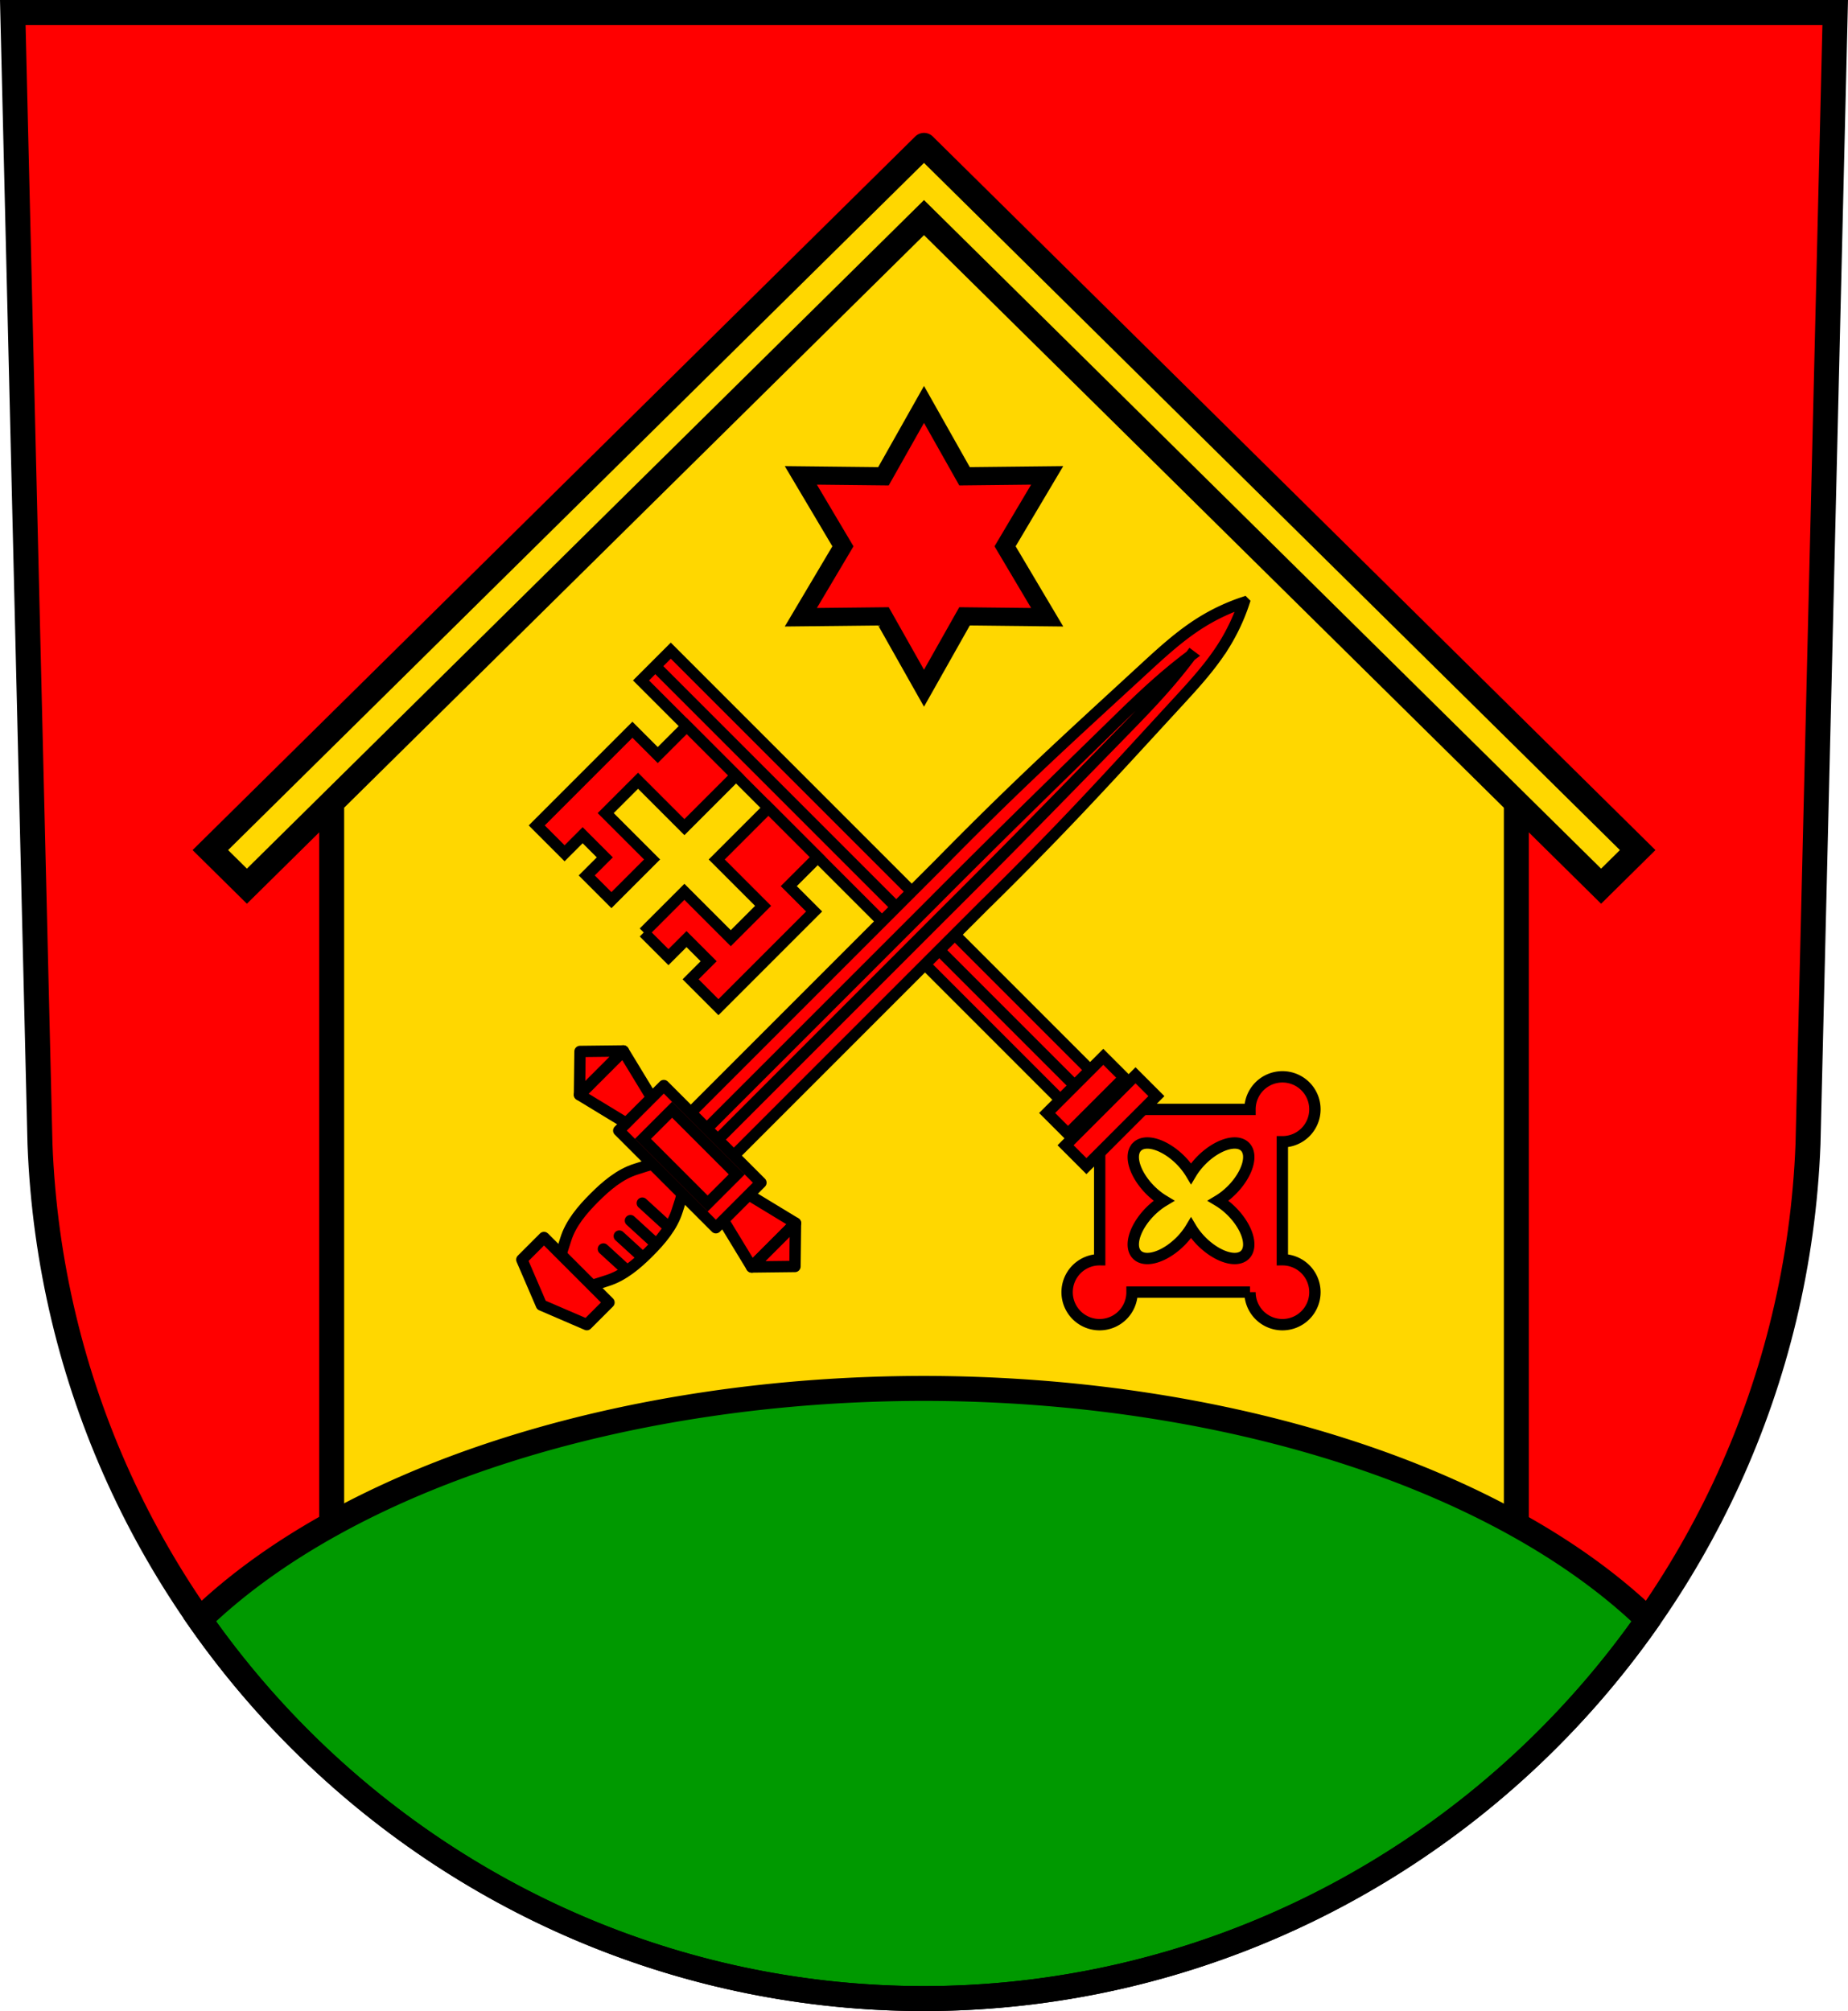 <svg xmlns="http://www.w3.org/2000/svg" width="814.26" height="885.95" viewBox="0 0 814.258 885.947"><path d="m5.634 5.5 11.984 498.48c7.957 209.82 180.25 376.34 389.51 376.47 209.1-.248 381.44-166.82 389.51-376.47L808.624 5.5h-401.5z" fill="red" fill-rule="evenodd"/><g stroke="#000"><g stroke-width="11"><g stroke-linecap="round"><g fill="gold"><path d="M408.19 82.16 135.37 345.54l10.77 12.482v351.97h521.99v-351.97l10.787-11.434-270.72-264.43z"/><path d="M407.13 64.04 92.68 374.49l16.11 15.908 298.34-294.54 298.34 294.54 16.11-15.908L407.13 64.04"/></g><path d="M407.129 611.64a367.54 201.59 0 0 0-319.15 101.905C158.67 814.54 275.59 880.36 407.13 880.45c131.37-.16 248.23-65.98 318.96-166.88a367.54 201.59 0 0 0-318.961-101.93" fill="#090"/></g><path d="m5.634 5.5 11.984 498.48c7.957 209.82 180.25 376.34 389.51 376.47 209.1-.248 381.44-166.82 389.51-376.47L808.624 5.5h-401.5z" fill="none"/></g><g fill="red"><path d="m407.13 303.18-17.86-31.657-36.412.397 18.549-31.25-18.549-31.25 36.412.397 17.86-31.657 17.86 31.657 36.412-.397-18.549 31.25 18.549 31.25-36.412-.397z" stroke-linecap="round" stroke-width="8"/><g stroke-width="5"><g stroke-linecap="round"><path d="M474.378 478.567a14.308 14.308 0 0 0 0 20.233 14.308 14.308 0 0 0 10.16 4.183v51.978a14.308 14.308 0 0 0-10.16 4.18 14.308 14.308 0 0 0 0 20.235 14.308 14.308 0 0 0 20.233 0 14.308 14.308 0 0 0 4.184-10.16h51.976a14.308 14.308 0 0 0 4.18 10.161 14.308 14.308 0 0 0 20.233 0 14.308 14.308 0 0 0 0-20.234 14.308 14.308 0 0 0-10.159-4.185v-51.976a14.308 14.308 0 0 0 10.158-4.18 14.308 14.308 0 0 0 0-20.233 14.308 14.308 0 0 0-20.234 0 14.308 14.308 0 0 0-4.182 10.16h-51.981a14.308 14.308 0 0 0-4.18-10.16 14.308 14.308 0 0 0-20.233 0zm26.61 26.61a17.678 9.372 45 0 1 19.128 5.873 17.678 9.372 45 0 1 4.667 5.945 9.372 17.678 45 0 1 4.668-5.946 9.372 17.678 45 0 1 19.126-5.874 9.372 17.678 45 0 1-5.872 19.128 9.372 17.678 45 0 1-5.933 4.668 17.678 9.372 45 0 1 5.933 4.668 17.678 9.372 45 0 1 5.87 19.126 17.678 9.372 45 0 1-19.124-5.872 17.678 9.372 45 0 1-4.668-5.947 9.372 17.678 45 0 1-4.667 5.945 9.372 17.678 45 0 1-19.128 5.873 9.372 17.678 45 0 1 5.874-19.127 9.372 17.678 45 0 1 5.932-4.666 17.678 9.372 45 0 1-5.932-4.667 17.678 9.372 45 0 1-5.874-19.126z"/><path d="m282.44 299.75 13.12-13.12 189.22 189.22-13.12 13.12z"/></g><path d="M477.26 481.99 287.18 291.91" fill-rule="evenodd"/><g stroke-linecap="round"><path d="m461.385 490.312 24.745-24.745 9.193 9.192-24.746 24.745zM469.503 504.525l30.829-30.83 9.192 9.193-30.829 30.83z"/></g><path d="m236.5 363.63 12.268 12.268 7.956-7.956 9.759 9.759-7.956 7.956 10.879 10.879 17.91-17.91-20.432-20.432 14.246-14.246 20.432 20.432 22.759-22.759-21.749-21.749-12.76 12.76-11.156-11.156-42.15 42.15zm47.15 47.15 10.879 10.879 7.956-7.956 9.759 9.759-7.956 7.956 12.268 12.268 42.15-42.15-11.156-11.156 12.76-12.76-21.749-21.749-22.759 22.759 20.432 20.432-14.246 14.246-20.432-20.432-17.91 17.91z" stroke-linecap="round"/></g></g><g stroke-width="5"><g fill="red"><g stroke-linejoin="round"><path d="M298.413 515.06c-5.05-5.05-12.419-1.797-18.22 0-7.078 2.195-13.09 7.336-18.332 12.576-5.24 5.24-10.383 11.255-12.577 18.334-1.798 5.801-5.05 13.172 0 18.219 5.05 5.05 12.419 1.8 18.22 0 7.079-2.194 13.09-7.337 18.334-12.577 5.24-5.24 10.382-11.254 12.576-18.332 1.799-5.802 5.05-13.175 0-18.222z" stroke-linecap="round"/><path d="m239.693 545.16-9.761 9.761 8.622 20.01 20.01 8.621 9.761-9.761-14.315-14.315-14.316-14.316z" fill-rule="evenodd"/></g><g stroke-linecap="round"><path d="M548.133 265.35a87.539 87.539 0 0 0-18.788 8.789c-9.447 5.878-17.672 13.491-25.855 21.03-15.669 14.435-31.421 28.78-46.883 43.44a1605.37 1605.37 0 0 0-42.06 41.37l-114.8 114.8 18.961 18.961 114.8-114.8a1594.594 1594.594 0 0 0 41.37-42.06c14.656-15.462 29-31.21 43.44-46.883 7.539-8.183 15.15-16.408 21.03-25.855a87.487 87.487 0 0 0 8.79-18.787z"/><path d="M524.603 288.88c-4.514 3.378-9.129 7.128-13.719 11.145-7.368 6.449-14.586 13.51-21.757 20.515-13.73 13.412-27.479 26.799-41.16 40.27a4994.137 4994.137 0 0 0-37.697 37.519l-103.5 103.5 4.88 4.88 103.5-103.5c12.573-12.5 25.08-25.07 37.519-37.697 13.474-13.681 26.861-27.43 40.27-41.16 7-7.17 14.07-14.389 20.515-21.757a231.214 231.214 0 0 0 11.145-13.718z"/></g><g fill-rule="evenodd" stroke-linejoin="round"><path d="m274.647 462.98-9.659 9.659-9.658 9.658 28.423 17.27 2.166-5.996 5.996-2.166-17.269-28.425z"/><path d="m274.647 462.98-19.09.221-.222 19.09 9.658-9.658 9.656-9.656zM350.507 538.83l-9.659 9.659-9.658 9.658-17.27-28.423 5.996-2.166 2.166-5.996 28.425 17.269z"/><path d="m350.497 538.83-.221 19.09-19.09.222 9.658-9.658 9.656-9.656z"/></g><g stroke-linecap="round"><path d="m292.483 478.22 42.787 42.787-19.849 19.849-42.787-42.787z" stroke-linejoin="round"/><path d="m296.143 488.86 28.489 28.489-12.848 12.848-28.489-28.489z"/></g></g><g fill="none" fill-rule="evenodd" stroke-linecap="round"><path d="m283.043 553.83-10.17-9.298M276.043 559.52l-10.17-9.298M287.953 547.02l-10.17-9.298M293.183 539.32l-10.17-9.298"/></g></g></g></svg>